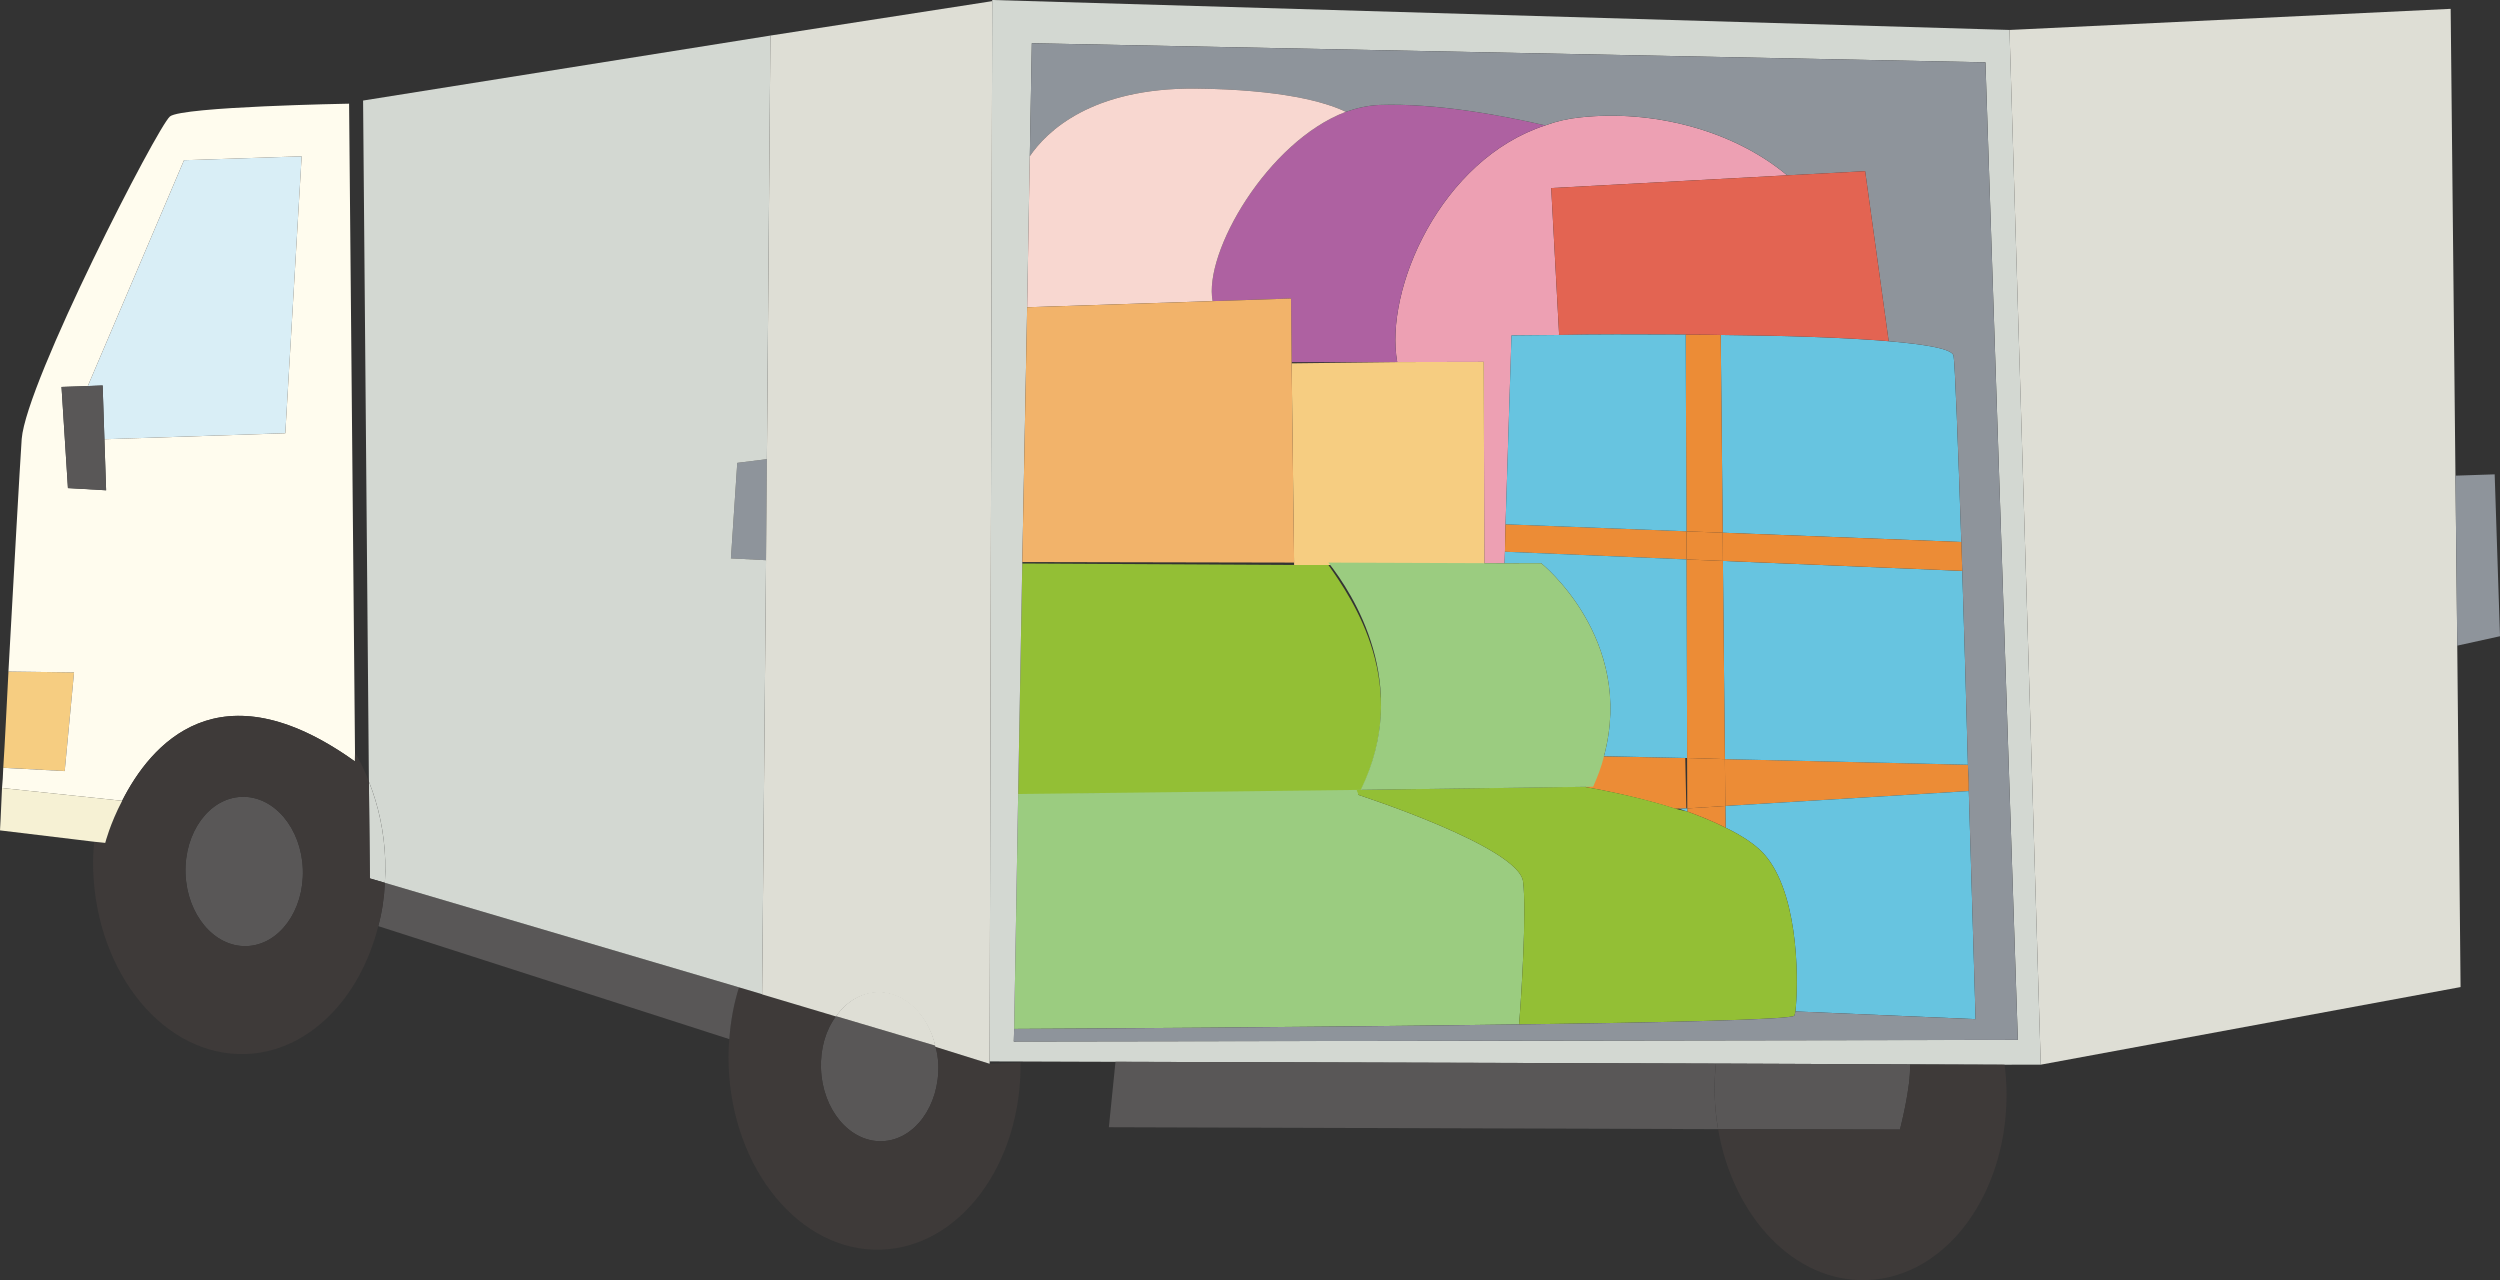 <?xml version="1.0" encoding="UTF-8"?><svg id="_レイヤー_2" xmlns="http://www.w3.org/2000/svg" width="145.378" height="74.442" viewBox="0 0 145.378 74.442"><rect x="0" y="0" width="145.378" height="74.442" fill="#333333" stroke="none"/><defs><style>.cls-1{fill:#f2b36a;}.cls-1,.cls-2,.cls-3,.cls-4,.cls-5,.cls-6,.cls-7,.cls-8,.cls-9,.cls-10,.cls-11,.cls-12,.cls-13,.cls-14,.cls-15,.cls-16,.cls-17,.cls-18{stroke-width:0px;}.cls-2{fill:#d9eef6;}.cls-3{fill:#3e3a39;}.cls-4{fill:#ec8c36;}.cls-5{fill:#8e949b;}.cls-6{fill:#fffcee;}.cls-7{fill:#f8d7d0;}.cls-8{fill:#e36452;}.cls-9{fill:#9bcc80;}.cls-10{fill:#f6f1d4;}.cls-11{fill:#67c4e0;}.cls-12{fill:#595757;}.cls-13{fill:#93bf35;}.cls-14{fill:#eda0b3;}.cls-15{fill:#d3d8d2;}.cls-16{fill:#f6cd81;}.cls-17{fill:#ae61a1;}.cls-18{fill:#deded5;}</style></defs><g id="_コラム詳細"><path class="cls-13" d="m75.254,32.854h1.994c1.412,2,4.869,7.017,1.88,13.146l-19.922.205.241-13.437,15.807.085Z"/><path class="cls-14" d="m87.514,32.085l-.022.67-1.175-.006-.034-11.705-5.032.011c-.76-4.233,2.535-11.789,8.611-13.763.658-.245,1.34-.399,2.047-.468,4.108-.447,8.801.684,12.016,3.371l-13.721.74.461,8.543c-1.705.014-2.769.025-2.769.025l-.346,10.984-.035,1.597Z"/><polygon class="cls-16" points="81.25 21.055 86.282 21.044 86.316 32.819 77.248 32.854 75.254 32.854 75.11 21.13 81.25 21.055"/><path class="cls-4" d="m114.437,44.471c.039.508.057,1.02.051,1.53l-14.16.867-.023-2.724,14.133.326Z"/><path class="cls-11" d="m109.83,19.842c2.224.19,3.717.454,3.773.851.086.551.258,5.067.449,10.825l-13.873-.539-.117-11.5c3.55.035,7.166.139,9.767.363Z"/><path class="cls-4" d="m92.211,45.749c0-.605.708-1.19.845-1.774l4.944.106.062,2.93-.656.016c-2.553-.824-5.195-1.253-5.195-1.253v-.023Z"/><polygon class="cls-5" points="44.596 26.702 44.547 32.576 42.504 32.471 42.873 26.917 44.596 26.702"/><path class="cls-9" d="m88.57,51.27c.209,1.655-.091,6.609-.234,8.3-11.788.166-26.262.248-29.363.263l.233-13.662,19.922-.24c-.041.09-.105.204-.145.292,0,0,9.345,3.017,9.588,5.048Z"/><path class="cls-11" d="m100.189,32.619l13.919.579c.119,3.588.227,7.554.329,11.273l-14.133-.326-.115-11.525Z"/><path class="cls-15" d="m99.785,61.849l-34.918-.104-1.287-.003-4.234-.015-1.797-.005.15-61.722,59.156,1.742,1.818,60.17-2.107.002-5.498-.019-11.283-.047ZM59.883,9.085l-.153,8.782-.282,14.815-.241,13.488-.233,13.662-.021.733,58.388-.096-1.884-56.845-55.455-1.11-.117,6.569Z"/><polygon class="cls-18" points="142.787 27.66 142.892 37.545 143.085 57.399 118.673 61.912 116.855 1.742 142.509 .514 142.787 27.66"/><path class="cls-11" d="m100.328,46.868l14.16-.867c.217,7.266.395,13.264.395,13.264l-10.478-.449c.158-1.292.297-6.46-1.648-8.945-.51-.671-1.394-1.241-2.406-1.739l-.021-1.263Z"/><path class="cls-12" d="m54.392,60.807c.101.351.158.725.172,1.103.078,2.388-1.385,4.391-3.268,4.452-1.883.064-3.475-1.832-3.554-4.227-.04-1.175.278-2.248.875-3.043l5.774,1.715Z"/><polygon class="cls-2" points="17.542 9.09 16.592 25.193 6.072 25.542 5.969 22.416 5.106 22.449 10.701 9.316 17.542 9.09"/><path class="cls-3" d="m42.41,60.427c.076-1.047.264-2.069.565-3.012l1.343.4,4.3,1.276c-.597.795-.915,1.868-.875,3.043.078,2.395,1.671,4.29,3.554,4.227,1.883-.061,3.346-2.064,3.268-4.452-.014-.378-.071-.686-.172-1.036l3.136.981h.02l1.797-.062c.062,5.917-3.523,10.726-8.107,10.877-4.693.155-8.666-4.652-8.867-10.716-.016-.512-.012-1.038.039-1.527Z"/><path class="cls-4" d="m100.062,19.479l.117,11.5-2.108-.083-.046-11.439c.664,0,1.351,0,2.037.022Z"/><polygon class="cls-4" points="98.071 30.895 98.081 32.533 87.514 32.085 87.549 30.488 98.071 30.895"/><path class="cls-16" d="m4.307,39.101l-.543,5.738-3.574-.192c.102-1.578.193-3.532.302-5.598l3.815.052Z"/><path class="cls-12" d="m14.056,46.337c1.883-.061,3.476,1.836,3.555,4.227.079,2.394-1.384,4.392-3.267,4.453-1.883.064-3.475-1.833-3.555-4.227-.078-2.391,1.385-4.392,3.267-4.453Z"/><path class="cls-12" d="m22.381,51.336l20.595,6.079c-.302.942-.489,1.965-.565,3.012l-20.414-6.572c.218-.804.346-1.651.385-2.519Z"/><path class="cls-11" d="m98.081,32.533l.027,11.547-4.836-.106c1.836-6.842-3.653-11.226-3.653-11.226l-2.128.006.022-.67,10.567.448Z"/><path class="cls-15" d="m42.976,57.415l-20.595-6.079c.029-.421.037-.863.021-1.309-.055-1.638-.393-3.18-.95-4.578l-.338-39.602,23.686-3.779-.204,24.634-1.723.215-.369,5.554,2.043.105-.228,25.239-1.343-.4Z"/><path class="cls-12" d="m111.068,61.895c.066,1.307-.584,3.789-.584,3.789l-10.574-.023c-.109-.616-.175-1.264-.197-1.923-.021-.646.002-1.287.072-1.89l11.283.047Z"/><path class="cls-17" d="m78.265,6.502c.636-.221,1.317-.378,1.979-.4,3.191-.106,6.936.569,9.617,1.19-6.076,1.974-9.371,9.53-8.611,13.763l-6.14.005-.034-3.701-4.56.152c-.537-2.821,3.195-9.285,7.749-11.009Z"/><path class="cls-13" d="m98.123,47.188c.764.281,1.527.59,2.227.943,1.012.498,1.896,1.068,2.406,1.739,1.945,2.485,1.807,7.653,1.648,8.945-.018.111-.037.199-.059.244-.058.227-7.301.4-16.01.511.144-1.69.443-6.644.234-8.3-.243-2.031-9.588-5.048-9.588-5.048.04-.088-.112-.202-.071-.292l13.3-.182v.023s2.671.429,5.224,1.253c.156.061.532.121.688.162Z"/><polygon class="cls-4" points="100.305 44.144 100.328 46.868 98.117 47.01 98.108 44.08 100.305 44.144"/><path class="cls-4" d="m100.328,46.868l.021,1.263c-.699-.354-1.463-.662-2.227-.943l-.006-.178,2.211-.142Z"/><path class="cls-18" d="m54.392,60.807l-5.774-1.715c.591-.841,1.438-1.377,2.391-1.411,1.571-.052,2.968,1.275,3.384,3.126Z"/><path class="cls-5" d="m114.108,33.198c-.019-.573-.038-1.128-.056-1.681-.191-5.758-.363-10.275-.449-10.825-.057-.396-1.55-.66-3.773-.851l-1.369-9.887-4.537.24c-3.215-2.688-7.907-3.818-12.016-3.371-.707.068-1.389.223-2.047.468-2.681-.621-6.426-1.297-9.617-1.19-.662.023-1.344.18-1.979.4-1.217-.582-3.745-1.295-8.758-1.351-6.03-.045-8.632,2.481-9.624,3.934l.117-6.569,55.455,1.11,1.884,56.845-58.388.096.021-.733c3.102-.015,17.575-.097,29.363-.263,8.709-.11,15.952-.284,16.01-.511.021-.045.041-.133.059-.244l10.478.449s-.178-5.998-.395-13.264c.006-.51-.012-1.022-.051-1.53-.102-3.719-.21-7.685-.329-11.273Z"/><path class="cls-6" d="m20.644,43.768l-.006.51c-7.926-5.676-11.891-.956-13.535,2.29l-6.986-.743c.033-.356.062-.756.072-1.177l3.574.192.543-5.738-3.815-.052c.305-5.506.652-11.771.771-13.525.267-3.333,7.908-18.174,8.622-18.754.712-.574,10.416-.742,10.416-.742l.344,37.739Zm-4.053-18.574l.95-16.104-6.841.227-5.595,13.133-1.528.052.373,5.881,2.221.128-.1-2.968,10.52-.349Z"/><path class="cls-18" d="m44.596,26.702l.204-24.634L57.699.066l-.15,61.788h-.02l-3.136-.981c-.416-1.851-1.812-3.211-3.384-3.159-.952.034-1.8.554-2.391,1.395l-4.3-1.285.228-25.243.049-5.878Z"/><polygon class="cls-4" points="98.081 32.533 98.071 30.895 100.18 30.979 100.189 32.619 98.081 32.533"/><path class="cls-15" d="m22.402,50.027c.016.445.008.888-.021,1.309l-.874-.257-.055-5.63c.557,1.398.895,2.94.95,4.578Z"/><path class="cls-8" d="m103.924,10.195l4.537-.24,1.369,9.887c-2.601-.225-6.218-.328-9.767-.363-.686-.022-1.373-.022-2.037-.022-2.84-.017-5.5-.019-7.361.022l-.461-8.543,13.721-.74Z"/><path class="cls-7" d="m69.507,5.151c5.013.056,7.541.769,8.758,1.351-4.554,1.724-8.286,8.188-7.749,11.009l-10.786.356.153-8.782c.992-1.453,3.594-3.979,9.624-3.934Z"/><path class="cls-4" d="m100.189,32.619l-.01-1.641,13.873.539c.018.553.037,1.107.056,1.681l-13.919-.579Z"/><polygon class="cls-5" points="145.068 27.584 145.378 36.997 142.892 37.545 142.787 27.66 145.068 27.584"/><path class="cls-3" d="m7.103,46.567c1.644-3.246,5.609-7.966,13.535-2.29l.006-.51c.305.519.59,1.089.808,1.682l.055,5.63.874.257c-.039.867-.167,1.715-.385,2.519-1.055,4.224-4.078,7.319-7.711,7.438-4.693.156-8.666-4.633-8.867-10.702-.017-.552.008-1.108.057-1.642l.645.067s.274-1.094.983-2.448Zm10.507,3.996c-.079-2.391-1.672-4.288-3.555-4.227-1.882.062-3.345,2.062-3.267,4.453.08,2.394,1.672,4.291,3.555,4.227,1.883-.061,3.346-2.06,3.267-4.453Z"/><path class="cls-12" d="m64.867,61.744l34.918.104c-.07.602-.093,1.244-.072,1.89.022.659.088,1.307.197,1.923l-35.428-.112.385-3.805Z"/><polygon class="cls-12" points="6.072 25.542 6.172 28.51 3.951 28.382 3.578 22.501 5.106 22.449 5.969 22.416 6.072 25.542"/><path class="cls-9" d="m87.491,32.755l2.128-.006s5.489,4.384,3.653,11.226c-.136.584-.36,1.169-.628,1.774l-13.517.182c2.989-6.129-.468-11.426-1.88-13.216l9.068.034,1.175.006Z"/><path class="cls-3" d="m116.566,61.914c.059.42.094.837.109,1.26.201,6.066-3.422,11.111-8.118,11.265-4.183.14-7.767-3.642-8.647-8.777l10.574.023s.65-2.482.584-3.789l5.498.019Z"/><path class="cls-11" d="m98.117,47.01l.006.178c-.156-.041-.314-.102-.473-.162l.467-.016Z"/><path class="cls-10" d="m5.475,48.948l-5.475-.66s.057-.955.117-2.464l6.986.743c-.709,1.354-.983,2.448-.983,2.448l-.645-.067Z"/><path class="cls-11" d="m90.664,19.479c1.861-.04,4.521-.038,7.361-.022l.046,11.439-10.522-.407.346-10.984s1.064-.012,2.769-.025Z"/><polygon class="cls-4" points="100.189 32.619 100.305 44.144 98.108 44.08 98.081 32.533 100.189 32.619"/><polygon class="cls-1" points="75.11 21.059 75.254 32.715 59.447 32.683 59.729 17.867 70.516 17.511 75.076 17.358 75.11 21.059"/></g></svg>